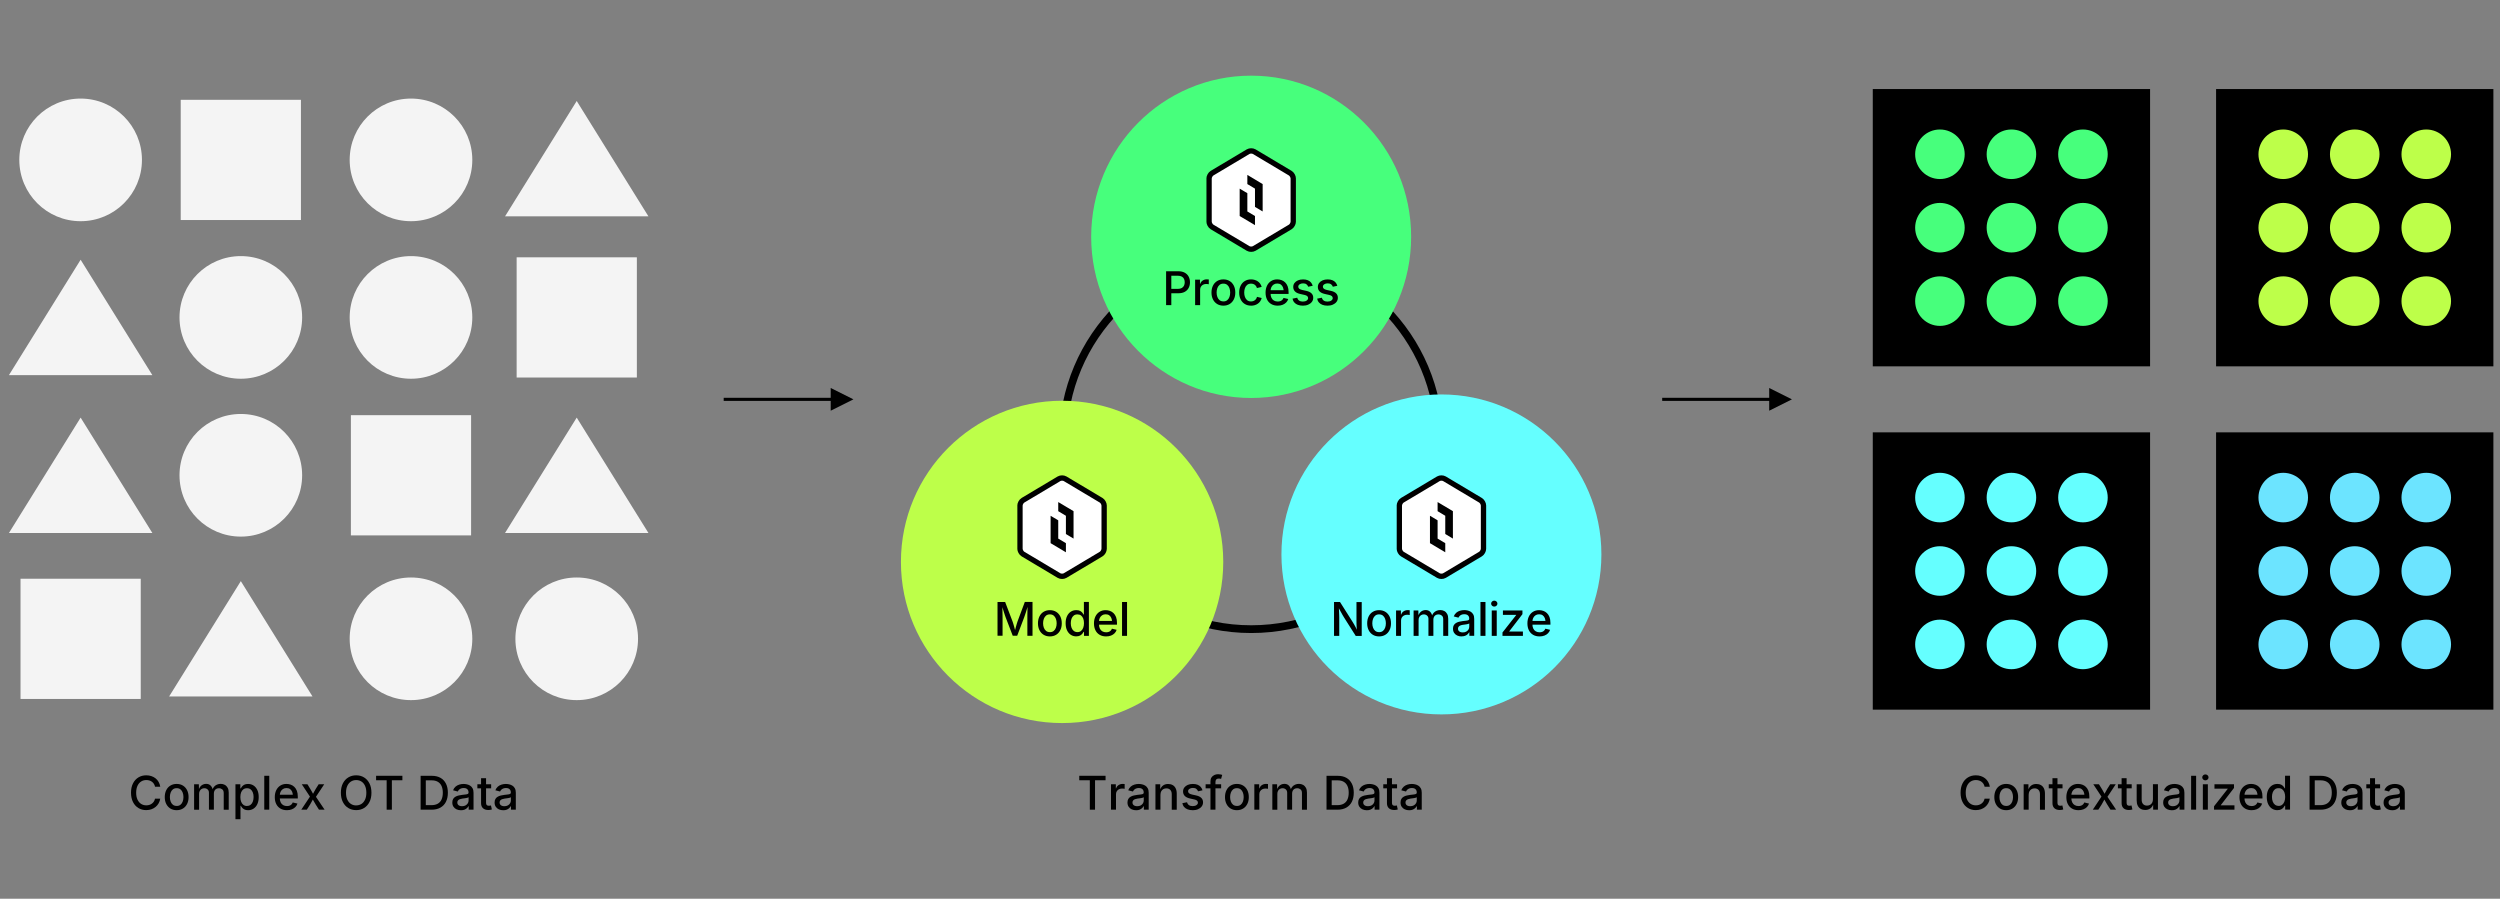 <?xml version="1.0" encoding="UTF-8"?>
<svg id="Layer_1" xmlns="http://www.w3.org/2000/svg" xmlns:xlink="http://www.w3.org/1999/xlink" version="1.1" viewBox="0 0 805.25 289.49">
  <rect x="0" y="0" width="805.25" height="289.49" fill="#808080" stroke="none"/>
  <!-- Generator: Adobe Illustrator 29.2.0, SVG Export Plug-In . SVG Version: 2.1.0 Build 108)  -->
  <defs>
    <style>
      .st0, .st1, .st2 {
        fill: none;
      }

      .st3 {
        fill: #65ffff;
      }

      .st4 {
        fill: #f4f4f4;
      }

      .st5 {
        fill: #6ce4ff;
      }

      .st6 {
        clip-path: url(#clippath-1);
      }

      .st7 {
        clip-path: url(#clippath-2);
      }

      .st1 {
        stroke-miterlimit: 8;
        stroke-width: 2.5px;
      }

      .st1, .st8, .st2 {
        stroke: #000;
      }

      .st9 {
        fill: #bdff49;
      }

      .st8 {
        fill: #fff;
        stroke-width: 1.72px;
      }

      .st8, .st2 {
        stroke-miterlimit: 10;
      }

      .st10 {
        fill: #47ff7c;
      }

      .st11 {
        clip-path: url(#clippath);
      }
    </style>
    <clipPath id="clippath">
      <rect class="st0" x="327.69" y="153.09" width="28.81" height="33.42"/>
    </clipPath>
    <clipPath id="clippath-1">
      <rect class="st0" x="449.88" y="153.09" width="28.81" height="33.42"/>
    </clipPath>
    <clipPath id="clippath-2">
      <rect class="st0" x="388.6" y="47.73" width="28.81" height="33.42"/>
    </clipPath>
  </defs>
  <g>
    <path d="M47.12,260.94c-.94,0-1.79-.22-2.53-.67-.74-.45-1.33-1.09-1.75-1.93-.42-.84-.64-1.84-.64-3s.21-2.17.64-3.01c.42-.84,1.01-1.48,1.75-1.93s1.58-.67,2.53-.67c.58,0,1.12.08,1.62.25.51.17.96.41,1.36.72.4.32.73.7.99,1.16.26.45.44.97.53,1.55h-1.68c-.07-.35-.19-.65-.36-.92-.17-.27-.38-.49-.63-.68-.25-.19-.53-.33-.84-.42-.31-.09-.63-.14-.97-.14-.62,0-1.19.16-1.68.47-.5.31-.89.78-1.17,1.38-.28.61-.43,1.35-.43,2.23s.14,1.62.43,2.23c.29.61.68,1.07,1.17,1.38.49.31,1.05.46,1.67.46.34,0,.67-.05.97-.14.3-.1.58-.23.83-.42.25-.18.46-.41.64-.68.17-.27.29-.57.36-.92h1.68c-.08.54-.25,1.03-.5,1.48-.25.45-.58.84-.97,1.17-.4.33-.85.59-1.36.77-.51.18-1.07.27-1.67.27Z"/>
    <path d="M56.9,260.96c-.77,0-1.44-.18-2.01-.53-.57-.35-1.02-.84-1.34-1.48-.32-.63-.48-1.37-.48-2.21s.16-1.59.48-2.23c.32-.64.76-1.13,1.34-1.48.57-.35,1.24-.53,2.01-.53s1.44.18,2.02.53c.57.35,1.02.85,1.34,1.48.32.64.48,1.38.48,2.23s-.16,1.58-.48,2.21-.76,1.13-1.34,1.48c-.57.35-1.25.53-2.02.53ZM56.9,259.6c.5,0,.91-.13,1.23-.39.32-.26.57-.61.72-1.04.16-.43.24-.91.24-1.42s-.08-1-.24-1.44c-.16-.44-.4-.79-.72-1.05-.33-.26-.74-.39-1.23-.39s-.9.13-1.22.39c-.32.26-.56.61-.72,1.04-.16.43-.24.92-.24,1.44s.08.99.24,1.42c.16.43.4.78.72,1.04.32.26.73.39,1.22.39Z"/>
    <path d="M62.52,260.8v-8.19h1.53l.04,1.9h-.12c.12-.46.3-.84.54-1.14s.53-.52.86-.67c.33-.15.67-.22,1.03-.22.59,0,1.08.18,1.44.55.37.37.61.88.74,1.54h-.21c.11-.45.29-.83.56-1.14s.58-.55.96-.71c.37-.16.77-.24,1.2-.24.48,0,.92.11,1.31.32.39.21.7.52.93.94s.34.93.34,1.55v5.52h-1.61v-5.36c0-.55-.15-.94-.46-1.19-.31-.24-.67-.37-1.08-.37-.34,0-.63.07-.87.21s-.43.34-.56.59c-.13.25-.2.54-.2.87v5.24h-1.59v-5.46c0-.44-.14-.79-.42-1.05-.28-.26-.64-.4-1.07-.4-.3,0-.58.07-.83.21-.26.14-.46.34-.62.62-.15.27-.23.6-.23,1v5.09h-1.61Z"/>
    <path d="M75.84,263.86v-11.25h1.57v1.33h.13c.1-.17.23-.37.41-.59.17-.22.42-.42.73-.59.31-.17.72-.25,1.23-.25.65,0,1.24.17,1.75.5.51.33.92.81,1.22,1.44.3.63.45,1.39.45,2.28s-.15,1.63-.44,2.27c-.29.63-.7,1.12-1.21,1.46-.52.34-1.11.51-1.77.51-.49,0-.9-.08-1.21-.25-.31-.17-.56-.37-.74-.59-.18-.22-.32-.42-.41-.6h-.09v4.34h-1.61ZM79.55,259.59c.47,0,.86-.13,1.18-.38s.56-.6.71-1.03c.16-.43.24-.92.24-1.46s-.08-1.02-.24-1.45c-.16-.43-.4-.77-.71-1.01-.31-.25-.71-.37-1.18-.37s-.85.12-1.17.36c-.32.24-.56.57-.72.99-.16.42-.24.92-.24,1.49s.08,1.07.25,1.5c.16.43.4.77.72,1.01s.7.37,1.16.37Z"/>
    <path d="M86.73,249.88v10.91h-1.61v-10.91h1.61Z"/>
    <path d="M92.42,260.96c-.81,0-1.5-.17-2.09-.52s-1.04-.83-1.35-1.46c-.32-.63-.47-1.37-.47-2.22s.16-1.58.46-2.22c.31-.64.75-1.14,1.31-1.5.57-.36,1.23-.54,1.99-.54.47,0,.92.08,1.36.23.43.15.83.39,1.17.72s.62.75.82,1.27c.2.52.3,1.15.3,1.89v.57h-6.53v-1.2h5.7l-.75.4c0-.5-.08-.95-.23-1.33-.16-.38-.39-.68-.69-.9-.3-.21-.69-.32-1.15-.32s-.84.11-1.16.33-.57.51-.74.87c-.17.36-.25.75-.25,1.18v.82c0,.56.1,1.04.29,1.42.19.39.46.68.81.88.35.2.75.3,1.21.3.3,0,.58-.04.82-.13.24-.08.46-.21.63-.39.18-.17.31-.39.41-.64l1.52.36c-.13.42-.35.79-.66,1.11-.31.32-.7.57-1.16.75-.46.18-.99.27-1.57.27Z"/>
    <path d="M97.04,260.8l3.21-4.83v1.25s-3.05-4.61-3.05-4.61h1.82l.92,1.49c.25.41.48.8.67,1.18.19.38.39.74.59,1.09h-.74c.21-.35.4-.72.58-1.09s.4-.77.66-1.18l.94-1.49h1.79l-3.07,4.65v-1.21l3.19,4.75h-1.81l-1.1-1.74c-.25-.41-.48-.79-.67-1.16s-.39-.72-.59-1.06h.75c-.2.34-.38.7-.56,1.06s-.39.75-.64,1.16l-1.11,1.74h-1.79Z"/>
    <path d="M114.73,260.94c-.94,0-1.79-.22-2.53-.67-.75-.45-1.33-1.09-1.76-1.93-.43-.84-.64-1.84-.64-3s.21-2.17.64-3.01c.43-.84,1.01-1.48,1.76-1.93.74-.45,1.59-.67,2.53-.67s1.78.22,2.52.67c.74.45,1.32,1.09,1.75,1.93.43.84.64,1.84.64,3.01s-.21,2.16-.64,3c-.43.84-1.01,1.48-1.75,1.93-.74.45-1.58.67-2.52.67ZM114.73,259.42c.62,0,1.18-.16,1.67-.46.49-.31.88-.77,1.17-1.38.29-.61.43-1.35.43-2.23s-.14-1.64-.43-2.25c-.29-.61-.67-1.07-1.17-1.38-.49-.31-1.05-.46-1.67-.46s-1.18.16-1.68.47c-.49.31-.88.77-1.17,1.38-.29.61-.43,1.35-.43,2.24s.14,1.62.43,2.23c.29.61.67,1.06,1.17,1.38.49.31,1.05.47,1.68.47Z"/>
    <path d="M121.14,251.32v-1.44h8.47v1.44h-3.39v9.48h-1.68v-9.48h-3.41Z"/>
    <path d="M137.15,249.88v10.91h-1.67v-10.91h1.67ZM139.02,260.8h-2.7v-1.46h2.61c.82,0,1.51-.15,2.06-.46s.96-.76,1.23-1.36c.27-.6.41-1.33.41-2.19s-.14-1.58-.41-2.17c-.27-.59-.67-1.04-1.21-1.35-.53-.31-1.2-.46-2-.46h-2.75v-1.46h2.86c1.07,0,1.99.22,2.76.65.77.43,1.35,1.06,1.76,1.87.41.81.62,1.79.62,2.92s-.21,2.11-.62,2.93c-.41.82-1.01,1.44-1.79,1.88-.78.44-1.73.66-2.84.66Z"/>
    <path d="M148.47,260.98c-.52,0-.99-.1-1.41-.29-.42-.19-.75-.47-1-.85-.25-.37-.37-.83-.37-1.36,0-.46.09-.84.27-1.14.18-.3.42-.54.73-.71.3-.18.64-.31,1.02-.4.37-.09.75-.15,1.14-.2.48-.06.88-.11,1.18-.14.3-.04.53-.1.67-.18.14-.08.22-.22.22-.41v-.04c0-.31-.06-.57-.18-.78s-.29-.37-.52-.49c-.23-.12-.52-.17-.87-.17s-.66.06-.92.17c-.26.11-.46.25-.62.42-.16.17-.28.35-.36.54l-1.52-.4c.19-.49.45-.88.8-1.18s.74-.51,1.19-.65.91-.21,1.39-.21c.33,0,.68.04,1.05.12.37.08.72.22,1.05.42s.59.49.8.86.31.85.31,1.45v5.43h-1.56v-1.12h-.08c-.11.21-.27.42-.48.62s-.47.37-.79.5c-.32.13-.7.19-1.15.19ZM148.83,259.68c.44,0,.82-.09,1.13-.26s.55-.4.72-.68.25-.58.25-.9v-1.05c-.06.06-.17.11-.33.16-.16.05-.35.09-.56.12-.21.04-.41.07-.61.09s-.36.04-.48.06c-.3.04-.58.11-.83.2-.25.09-.45.22-.6.4-.15.17-.22.4-.22.68,0,.26.07.48.2.65.13.18.32.31.55.4.23.09.5.13.8.13Z"/>
    <path d="M158.2,252.61v1.31h-4.44v-1.31h4.44ZM154.95,250.66h1.61v7.92c0,.33.07.57.21.72.14.15.37.23.69.23.08,0,.19,0,.33-.03s.25-.04.35-.06l.29,1.29c-.17.06-.35.1-.55.13-.2.03-.39.04-.58.04-.74,0-1.32-.19-1.73-.57-.41-.38-.62-.92-.62-1.62v-8.06Z"/>
    <path d="M162.09,260.98c-.52,0-.99-.1-1.41-.29-.42-.19-.75-.47-1-.85-.25-.37-.37-.83-.37-1.36,0-.46.09-.84.27-1.14.18-.3.42-.54.73-.71.3-.18.64-.31,1.02-.4.37-.09.75-.15,1.14-.2.48-.06.88-.11,1.18-.14.3-.04.53-.1.67-.18.14-.08.22-.22.22-.41v-.04c0-.31-.06-.57-.18-.78s-.29-.37-.52-.49c-.23-.12-.52-.17-.87-.17s-.66.06-.92.17c-.26.11-.46.25-.62.42-.16.17-.28.35-.36.54l-1.52-.4c.19-.49.45-.88.8-1.18s.74-.51,1.19-.65.91-.21,1.39-.21c.33,0,.68.04,1.05.12.37.08.72.22,1.05.42s.59.49.8.86.31.85.31,1.45v5.43h-1.56v-1.12h-.08c-.11.21-.27.42-.48.62s-.47.37-.79.5c-.32.13-.7.19-1.15.19ZM162.45,259.68c.44,0,.82-.09,1.13-.26s.55-.4.72-.68.25-.58.25-.9v-1.05c-.06.06-.17.11-.33.16-.16.05-.35.09-.56.12-.21.04-.41.07-.61.09s-.36.04-.48.06c-.3.04-.58.11-.83.2-.25.09-.45.22-.6.4-.15.17-.22.4-.22.68,0,.26.07.48.2.65.13.18.32.31.55.4.23.09.5.13.8.13Z"/>
  </g>
  <g>
    <path d="M347.63,251.32v-1.44h8.47v1.44h-3.39v9.48h-1.68v-9.48h-3.41Z"/>
    <path d="M357.85,260.8v-8.19h1.56v1.32h.09c.15-.45.41-.8.79-1.05.38-.25.8-.38,1.28-.38.1,0,.22,0,.35.01.13,0,.24.02.33.03v1.54c-.06-.02-.17-.04-.34-.06s-.33-.03-.5-.03c-.37,0-.71.08-1,.23-.3.16-.53.37-.7.65-.17.28-.25.59-.25.96v4.97h-1.61Z"/>
    <path d="M365.94,260.98c-.52,0-.99-.1-1.41-.29-.42-.19-.75-.47-1-.85-.25-.37-.37-.83-.37-1.36,0-.46.09-.84.27-1.14.18-.3.42-.54.73-.71.3-.18.64-.31,1.02-.4.37-.09.75-.15,1.14-.2.48-.06.88-.11,1.18-.14.3-.04.53-.1.67-.18.14-.08.22-.22.22-.41v-.04c0-.31-.06-.57-.18-.78s-.29-.37-.52-.49c-.23-.12-.52-.17-.87-.17s-.66.06-.92.17c-.26.11-.46.25-.62.42-.16.17-.28.35-.36.54l-1.52-.4c.19-.49.45-.88.8-1.18s.74-.51,1.19-.65.91-.21,1.39-.21c.33,0,.68.04,1.05.12.37.08.72.22,1.05.42s.59.49.8.86.31.85.31,1.45v5.43h-1.56v-1.12h-.08c-.11.21-.27.42-.48.62s-.47.37-.79.5c-.32.13-.7.19-1.15.19ZM366.3,259.68c.44,0,.82-.09,1.13-.26s.55-.4.72-.68.25-.58.25-.9v-1.05c-.06.06-.17.11-.33.16-.16.05-.35.09-.56.12-.21.04-.41.07-.61.09s-.36.04-.48.06c-.3.04-.58.11-.83.2-.25.09-.45.22-.6.4-.15.17-.22.4-.22.68,0,.26.07.48.2.65.13.18.32.31.55.4.23.09.5.13.8.13Z"/>
    <path d="M373.78,255.95v4.85h-1.61v-8.19h1.54v2.01s-.15,0-.15,0c.24-.73.59-1.27,1.04-1.6.46-.34,1-.5,1.65-.5.56,0,1.04.12,1.46.35s.74.58.97,1.04c.23.46.35,1.02.35,1.7v5.2h-1.61v-5c0-.59-.15-1.05-.46-1.38-.31-.33-.73-.5-1.27-.5-.36,0-.69.08-.97.24-.29.16-.51.39-.68.69s-.25.67-.25,1.11Z"/>
    <path d="M384.13,260.96c-.59,0-1.12-.08-1.58-.26-.46-.17-.84-.42-1.13-.76-.3-.33-.49-.74-.59-1.23l1.52-.31c.11.42.32.74.63.94.31.21.7.31,1.17.31.52,0,.93-.11,1.24-.33.31-.22.46-.48.46-.78,0-.26-.09-.48-.28-.65-.19-.17-.48-.3-.87-.38l-1.38-.31c-.76-.17-1.33-.44-1.7-.82s-.56-.86-.56-1.44c0-.49.14-.92.41-1.28s.65-.65,1.12-.85c.47-.2,1.02-.3,1.64-.3s1.1.08,1.52.26.76.41,1.02.72c.26.31.45.66.56,1.07l-1.44.32c-.1-.29-.28-.54-.54-.76-.25-.22-.62-.33-1.11-.33-.45,0-.82.1-1.11.3-.3.2-.45.45-.45.76,0,.27.1.5.3.66.2.17.52.3.97.41l1.32.29c.76.17,1.32.44,1.68.81.37.37.55.83.55,1.41,0,.5-.14.94-.43,1.32-.29.38-.68.68-1.19.9-.5.22-1.09.33-1.76.33Z"/>
    <path d="M393.33,252.61v1.31h-5v-1.31h5ZM389.89,260.8v-9.13c0-.51.11-.93.34-1.27.23-.34.53-.6.9-.77.37-.17.77-.26,1.2-.26.33,0,.61.03.84.08.23.05.4.1.51.14l-.37,1.3c-.08-.02-.17-.05-.29-.08-.12-.03-.26-.04-.43-.04-.38,0-.66.09-.83.29s-.26.47-.26.83v8.91h-1.61Z"/>
    <path d="M398.4,260.96c-.77,0-1.44-.18-2.01-.53-.57-.35-1.02-.84-1.34-1.48-.32-.63-.48-1.37-.48-2.21s.16-1.59.48-2.23c.32-.64.76-1.13,1.34-1.48.57-.35,1.24-.53,2.01-.53s1.44.18,2.02.53c.57.35,1.02.85,1.34,1.48.32.64.48,1.38.48,2.23s-.16,1.58-.48,2.21-.76,1.13-1.34,1.48c-.57.35-1.25.53-2.02.53ZM398.4,259.6c.5,0,.91-.13,1.23-.39.32-.26.57-.61.72-1.04.16-.43.24-.91.24-1.42s-.08-1-.24-1.44c-.16-.44-.4-.79-.72-1.05-.33-.26-.74-.39-1.23-.39s-.9.13-1.22.39c-.32.26-.56.61-.72,1.04-.16.43-.24.92-.24,1.44s.08.99.24,1.42c.16.43.4.78.72,1.04.32.26.73.39,1.22.39Z"/>
    <path d="M404.02,260.8v-8.19h1.56v1.32h.09c.15-.45.41-.8.79-1.05.38-.25.8-.38,1.28-.38.1,0,.22,0,.35.01.13,0,.24.02.33.03v1.54c-.06-.02-.17-.04-.34-.06s-.33-.03-.5-.03c-.37,0-.71.08-1,.23-.3.16-.53.37-.7.65-.17.28-.25.59-.25.96v4.97h-1.61Z"/>
    <path d="M409.82,260.8v-8.19h1.53l.04,1.9h-.12c.12-.46.3-.84.54-1.14s.53-.52.86-.67c.33-.15.67-.22,1.03-.22.59,0,1.08.18,1.44.55.37.37.61.88.74,1.54h-.21c.11-.45.29-.83.56-1.14s.58-.55.96-.71c.37-.16.77-.24,1.2-.24.48,0,.92.11,1.31.32.39.21.7.52.93.94s.34.93.34,1.55v5.52h-1.61v-5.36c0-.55-.15-.94-.46-1.19-.31-.24-.67-.37-1.08-.37-.34,0-.63.07-.87.21s-.43.34-.56.59c-.13.25-.2.54-.2.87v5.24h-1.59v-5.46c0-.44-.14-.79-.42-1.05-.28-.26-.64-.4-1.07-.4-.3,0-.58.07-.83.21-.26.14-.46.34-.62.62-.15.27-.23.6-.23,1v5.09h-1.61Z"/>
    <path d="M428.94,249.88v10.91h-1.67v-10.91h1.67ZM430.81,260.8h-2.7v-1.46h2.61c.82,0,1.51-.15,2.06-.46s.96-.76,1.23-1.36c.27-.6.41-1.33.41-2.19s-.14-1.58-.41-2.17c-.27-.59-.67-1.04-1.21-1.35-.53-.31-1.2-.46-2-.46h-2.75v-1.46h2.86c1.07,0,1.99.22,2.76.65.77.43,1.35,1.06,1.76,1.87.41.81.62,1.79.62,2.92s-.21,2.11-.62,2.93c-.41.82-1.01,1.44-1.79,1.88-.78.44-1.73.66-2.84.66Z"/>
    <path d="M440.26,260.98c-.52,0-.99-.1-1.41-.29-.42-.19-.75-.47-1-.85-.25-.37-.37-.83-.37-1.36,0-.46.09-.84.27-1.14.18-.3.42-.54.73-.71.3-.18.64-.31,1.02-.4.37-.09.75-.15,1.14-.2.48-.06.88-.11,1.18-.14.3-.04.53-.1.67-.18.14-.08.22-.22.22-.41v-.04c0-.31-.06-.57-.18-.78s-.29-.37-.52-.49c-.23-.12-.52-.17-.87-.17s-.66.06-.92.17c-.26.11-.46.25-.62.42-.16.17-.28.35-.36.54l-1.52-.4c.19-.49.45-.88.8-1.18s.74-.51,1.19-.65.91-.21,1.39-.21c.33,0,.68.04,1.05.12.37.08.72.22,1.05.42s.59.49.8.86.31.85.31,1.45v5.43h-1.56v-1.12h-.08c-.11.21-.27.42-.48.62s-.47.37-.79.5c-.32.13-.7.19-1.15.19ZM440.62,259.68c.44,0,.82-.09,1.13-.26s.55-.4.72-.68.25-.58.25-.9v-1.05c-.06.06-.17.11-.33.16-.16.05-.35.09-.56.12-.21.04-.41.07-.61.09s-.36.04-.48.06c-.3.04-.58.11-.83.2-.25.09-.45.22-.6.4-.15.17-.22.4-.22.68,0,.26.07.48.2.65.13.18.32.31.55.4.23.09.5.13.8.13Z"/>
    <path d="M449.99,252.61v1.31h-4.44v-1.31h4.44ZM446.74,250.66h1.61v7.92c0,.33.07.57.21.72.14.15.37.23.69.23.08,0,.19,0,.33-.03s.25-.04.35-.06l.29,1.29c-.17.06-.35.1-.55.13-.2.03-.39.04-.58.04-.74,0-1.32-.19-1.73-.57-.41-.38-.62-.92-.62-1.62v-8.06Z"/>
    <path d="M453.89,260.98c-.52,0-.99-.1-1.41-.29-.42-.19-.75-.47-1-.85-.25-.37-.37-.83-.37-1.36,0-.46.09-.84.27-1.14.18-.3.42-.54.73-.71.3-.18.64-.31,1.02-.4.37-.09.75-.15,1.14-.2.48-.06.88-.11,1.18-.14.3-.04.53-.1.67-.18.14-.08.22-.22.22-.41v-.04c0-.31-.06-.57-.18-.78s-.29-.37-.52-.49c-.23-.12-.52-.17-.87-.17s-.66.06-.92.17c-.26.11-.46.25-.62.42-.16.17-.28.35-.36.54l-1.52-.4c.19-.49.45-.88.8-1.18s.74-.51,1.19-.65.91-.21,1.39-.21c.33,0,.68.04,1.05.12.37.08.72.22,1.05.42s.59.49.8.86.31.85.31,1.45v5.43h-1.56v-1.12h-.08c-.11.21-.27.42-.48.62s-.47.37-.79.5c-.32.13-.7.19-1.15.19ZM454.24,259.68c.44,0,.82-.09,1.13-.26s.55-.4.72-.68.25-.58.25-.9v-1.05c-.06.06-.17.11-.33.16-.16.05-.35.09-.56.12-.21.04-.41.07-.61.09s-.36.04-.48.06c-.3.04-.58.11-.83.2-.25.09-.45.22-.6.4-.15.17-.22.4-.22.68,0,.26.07.48.2.65.13.18.32.31.55.4.23.09.5.13.8.13Z"/>
  </g>
  <g>
    <path d="M636.42,260.94c-.94,0-1.79-.22-2.53-.67-.74-.45-1.33-1.09-1.75-1.93-.42-.84-.64-1.84-.64-3s.21-2.17.64-3.01c.42-.84,1.01-1.48,1.75-1.93s1.58-.67,2.53-.67c.58,0,1.12.08,1.62.25.51.17.96.41,1.36.72.4.32.73.7.99,1.16.26.45.44.97.53,1.55h-1.68c-.07-.35-.19-.65-.36-.92-.17-.27-.38-.49-.63-.68-.25-.19-.53-.33-.84-.42-.31-.09-.63-.14-.97-.14-.62,0-1.19.16-1.68.47-.5.31-.89.78-1.17,1.38-.28.61-.43,1.35-.43,2.23s.14,1.62.43,2.23c.29.61.68,1.07,1.17,1.38.49.31,1.05.46,1.67.46.34,0,.67-.05.97-.14.3-.1.58-.23.83-.42.25-.18.46-.41.64-.68.17-.27.29-.57.36-.92h1.68c-.08.54-.25,1.03-.5,1.48-.25.45-.58.84-.97,1.17-.4.33-.85.59-1.36.77-.51.18-1.07.27-1.67.27Z"/>
    <path d="M646.2,260.96c-.77,0-1.44-.18-2.01-.53-.57-.35-1.02-.84-1.34-1.48-.32-.63-.48-1.37-.48-2.21s.16-1.59.48-2.23c.32-.64.76-1.13,1.34-1.48.57-.35,1.24-.53,2.01-.53s1.44.18,2.02.53c.57.35,1.02.85,1.34,1.48.32.64.48,1.38.48,2.23s-.16,1.58-.48,2.21-.76,1.13-1.34,1.48c-.57.35-1.25.53-2.02.53ZM646.2,259.6c.5,0,.91-.13,1.23-.39.32-.26.57-.61.72-1.04.16-.43.24-.91.24-1.42s-.08-1-.24-1.44c-.16-.44-.4-.79-.72-1.05-.33-.26-.74-.39-1.23-.39s-.9.13-1.22.39c-.32.26-.56.61-.72,1.04-.16.43-.24.92-.24,1.44s.08.99.24,1.42c.16.43.4.78.72,1.04.32.26.73.39,1.22.39Z"/>
    <path d="M653.43,255.95v4.85h-1.61v-8.19h1.54v2.01s-.15,0-.15,0c.24-.73.59-1.27,1.04-1.6.46-.34,1-.5,1.65-.5.56,0,1.04.12,1.46.35s.74.58.97,1.04c.23.46.35,1.02.35,1.7v5.2h-1.61v-5c0-.59-.15-1.05-.46-1.38-.31-.33-.73-.5-1.27-.5-.36,0-.69.08-.97.24-.29.16-.51.39-.68.69s-.25.67-.25,1.11Z"/>
    <path d="M664.34,252.61v1.31h-4.44v-1.31h4.44ZM661.1,250.66h1.61v7.92c0,.33.07.57.21.72.14.15.37.23.69.23.08,0,.19,0,.33-.03s.25-.04.35-.06l.29,1.29c-.17.06-.35.1-.55.13-.2.03-.39.04-.58.04-.74,0-1.32-.19-1.73-.57-.41-.38-.62-.92-.62-1.62v-8.06Z"/>
    <path d="M669.48,260.96c-.81,0-1.5-.17-2.09-.52s-1.04-.83-1.35-1.46c-.32-.63-.47-1.37-.47-2.22s.16-1.58.46-2.22c.31-.64.75-1.14,1.31-1.5.57-.36,1.23-.54,1.99-.54.47,0,.92.08,1.36.23.43.15.83.39,1.17.72s.62.75.82,1.27c.2.52.3,1.15.3,1.89v.57h-6.53v-1.2h5.7l-.75.4c0-.5-.08-.95-.23-1.33-.16-.38-.39-.68-.69-.9-.3-.21-.69-.32-1.15-.32s-.84.11-1.16.33-.57.51-.74.87c-.17.36-.25.75-.25,1.18v.82c0,.56.1,1.04.29,1.42.19.39.46.68.81.88.35.2.75.3,1.21.3.3,0,.58-.04.82-.13.24-.08.46-.21.63-.39.18-.17.31-.39.41-.64l1.52.36c-.13.42-.35.79-.66,1.11-.31.32-.7.57-1.16.75-.46.18-.99.27-1.57.27Z"/>
    <path d="M674.09,260.8l3.21-4.83v1.25s-3.05-4.61-3.05-4.61h1.82l.92,1.49c.25.41.48.8.67,1.18.19.38.39.74.59,1.09h-.74c.21-.35.4-.72.58-1.09s.4-.77.66-1.18l.94-1.49h1.79l-3.07,4.65v-1.21l3.19,4.75h-1.81l-1.1-1.74c-.25-.41-.48-.79-.67-1.16s-.39-.72-.59-1.06h.75c-.2.34-.38.7-.56,1.06s-.39.75-.64,1.16l-1.11,1.74h-1.79Z"/>
    <path d="M686.62,252.61v1.31h-4.44v-1.31h4.44ZM683.37,250.66h1.61v7.92c0,.33.07.57.21.72.14.15.37.23.69.23.08,0,.19,0,.33-.03s.25-.04.35-.06l.29,1.29c-.17.06-.35.1-.55.13-.2.03-.39.04-.58.04-.74,0-1.32-.19-1.73-.57-.41-.38-.62-.92-.62-1.62v-8.06Z"/>
    <path d="M691.01,260.9c-.56,0-1.05-.12-1.46-.35-.42-.23-.75-.58-.98-1.04-.23-.46-.35-1.03-.35-1.7v-5.2h1.61v5c0,.59.16,1.05.46,1.38.31.33.73.5,1.26.5.37,0,.69-.08.98-.24.29-.16.51-.39.68-.7.17-.31.25-.67.25-1.1v-4.85h1.61v8.19h-1.54v-2.01s.15,0,.15,0c-.24.74-.59,1.28-1.05,1.61s-1,.5-1.62.5Z"/>
    <path d="M699.54,260.98c-.52,0-.99-.1-1.41-.29-.42-.19-.75-.47-1-.85-.25-.37-.37-.83-.37-1.36,0-.46.09-.84.27-1.14.18-.3.42-.54.73-.71.3-.18.64-.31,1.02-.4.37-.09.75-.15,1.14-.2.48-.06.88-.11,1.18-.14.3-.04.53-.1.67-.18.14-.08.22-.22.22-.41v-.04c0-.31-.06-.57-.18-.78s-.29-.37-.52-.49c-.23-.12-.52-.17-.87-.17s-.66.06-.92.17c-.26.11-.46.25-.62.42-.16.17-.28.35-.36.54l-1.52-.4c.19-.49.45-.88.8-1.18s.74-.51,1.19-.65.91-.21,1.39-.21c.33,0,.68.04,1.05.12.37.08.72.22,1.05.42s.59.49.8.86.31.85.31,1.45v5.43h-1.56v-1.12h-.08c-.11.21-.27.42-.48.62s-.47.37-.79.5c-.32.13-.7.19-1.15.19ZM699.89,259.68c.44,0,.82-.09,1.13-.26s.55-.4.72-.68.25-.58.25-.9v-1.05c-.06.06-.17.11-.33.16-.16.05-.35.09-.56.12-.21.04-.41.07-.61.09s-.36.04-.48.06c-.3.04-.58.11-.83.2-.25.09-.45.22-.6.4-.15.17-.22.4-.22.68,0,.26.07.48.2.65.13.18.32.31.55.4.23.09.5.13.8.13Z"/>
    <path d="M707.37,249.88v10.91h-1.61v-10.91h1.61Z"/>
    <path d="M710.35,251.35c-.28,0-.52-.09-.71-.28-.2-.19-.3-.41-.3-.67s.1-.5.3-.68c.2-.19.44-.28.71-.28s.52.09.72.28c.2.19.3.41.3.68s-.1.49-.3.67c-.2.19-.44.28-.72.28ZM709.54,260.8v-8.19h1.61v8.19h-1.61Z"/>
    <path d="M713.14,260.8v-1.1l4.41-5.61v-.07h-4.27v-1.41h6.29v1.19l-4.24,5.52v.07h4.39v1.41h-6.57Z"/>
    <path d="M725.24,260.96c-.81,0-1.5-.17-2.09-.52s-1.04-.83-1.35-1.46c-.32-.63-.47-1.37-.47-2.22s.16-1.58.46-2.22c.31-.64.75-1.14,1.31-1.5.57-.36,1.23-.54,1.99-.54.47,0,.92.08,1.36.23.43.15.83.39,1.17.72s.62.75.82,1.27c.2.52.3,1.15.3,1.89v.57h-6.53v-1.2h5.7l-.75.4c0-.5-.08-.95-.23-1.33-.16-.38-.39-.68-.69-.9-.3-.21-.69-.32-1.15-.32s-.84.11-1.16.33-.57.51-.74.87c-.17.36-.25.75-.25,1.18v.82c0,.56.1,1.04.29,1.42.19.39.46.68.81.88.35.2.75.3,1.21.3.3,0,.58-.04.82-.13.24-.08.46-.21.63-.39.18-.17.31-.39.41-.64l1.52.36c-.13.42-.35.79-.66,1.11-.31.32-.7.57-1.16.75-.46.18-.99.27-1.57.27Z"/>
    <path d="M733.56,260.96c-.66,0-1.25-.17-1.77-.51-.52-.34-.92-.83-1.22-1.46-.29-.63-.44-1.39-.44-2.27s.15-1.65.45-2.28c.3-.63.71-1.11,1.22-1.44s1.1-.5,1.76-.5c.51,0,.92.08,1.23.25.31.17.55.36.73.59s.31.42.4.59h.09v-4.06h1.61v10.91h-1.57v-1.28h-.13c-.09.18-.23.38-.41.6s-.43.42-.74.59c-.31.17-.72.25-1.21.25ZM733.92,259.59c.46,0,.85-.12,1.16-.37.31-.24.55-.58.72-1.01.16-.43.25-.93.25-1.5s-.08-1.07-.24-1.49c-.16-.42-.4-.75-.71-.99-.31-.24-.7-.36-1.17-.36s-.87.12-1.18.37c-.32.25-.55.59-.71,1.01-.16.43-.24.91-.24,1.45s.08,1.03.24,1.46.4.78.72,1.03.71.38,1.17.38Z"/>
    <path d="M745.58,249.88v10.91h-1.67v-10.91h1.67ZM747.46,260.8h-2.7v-1.46h2.61c.82,0,1.51-.15,2.06-.46s.96-.76,1.23-1.36c.27-.6.41-1.33.41-2.19s-.14-1.58-.41-2.17c-.27-.59-.67-1.04-1.21-1.35-.53-.31-1.2-.46-2-.46h-2.75v-1.46h2.86c1.07,0,1.99.22,2.76.65.77.43,1.35,1.06,1.76,1.87.41.81.62,1.79.62,2.92s-.21,2.11-.62,2.93c-.41.82-1.01,1.44-1.79,1.88-.78.44-1.73.66-2.84.66Z"/>
    <path d="M756.91,260.98c-.52,0-.99-.1-1.41-.29-.42-.19-.75-.47-1-.85-.25-.37-.37-.83-.37-1.36,0-.46.09-.84.27-1.14.18-.3.42-.54.73-.71.3-.18.64-.31,1.02-.4.37-.09.75-.15,1.14-.2.48-.06.88-.11,1.18-.14.3-.04.53-.1.67-.18.14-.08.22-.22.22-.41v-.04c0-.31-.06-.57-.18-.78s-.29-.37-.52-.49c-.23-.12-.52-.17-.87-.17s-.66.06-.92.17c-.26.11-.46.25-.62.42-.16.17-.28.35-.36.54l-1.52-.4c.19-.49.45-.88.8-1.18s.74-.51,1.19-.65.91-.21,1.39-.21c.33,0,.68.04,1.05.12.37.08.72.22,1.05.42s.59.49.8.86.31.85.31,1.45v5.43h-1.56v-1.12h-.08c-.11.21-.27.42-.48.62s-.47.37-.79.5c-.32.13-.7.19-1.15.19ZM757.26,259.68c.44,0,.82-.09,1.13-.26s.55-.4.72-.68.25-.58.25-.9v-1.05c-.06.06-.17.11-.33.16-.16.05-.35.09-.56.12-.21.04-.41.07-.61.09s-.36.04-.48.06c-.3.04-.58.11-.83.2-.25.09-.45.22-.6.4-.15.17-.22.4-.22.68,0,.26.07.48.2.65.13.18.32.31.55.4.23.09.5.13.8.13Z"/>
    <path d="M766.63,252.61v1.31h-4.44v-1.31h4.44ZM763.39,250.66h1.61v7.92c0,.33.07.57.21.72.14.15.37.23.69.23.08,0,.19,0,.33-.03s.25-.04.35-.06l.29,1.29c-.17.06-.35.1-.55.13-.2.03-.39.04-.58.04-.74,0-1.32-.19-1.73-.57-.41-.38-.62-.92-.62-1.62v-8.06Z"/>
    <path d="M770.53,260.98c-.52,0-.99-.1-1.41-.29-.42-.19-.75-.47-1-.85-.25-.37-.37-.83-.37-1.36,0-.46.09-.84.27-1.14.18-.3.42-.54.73-.71.3-.18.64-.31,1.02-.4.37-.09.75-.15,1.14-.2.48-.06.88-.11,1.18-.14.3-.04.53-.1.67-.18.14-.08.22-.22.22-.41v-.04c0-.31-.06-.57-.18-.78s-.29-.37-.52-.49c-.23-.12-.52-.17-.87-.17s-.66.06-.92.17c-.26.11-.46.25-.62.42-.16.17-.28.35-.36.54l-1.52-.4c.19-.49.45-.88.8-1.18s.74-.51,1.19-.65.91-.21,1.39-.21c.33,0,.68.04,1.05.12.37.08.72.22,1.05.42s.59.49.8.86.31.85.31,1.45v5.43h-1.56v-1.12h-.08c-.11.21-.27.42-.48.62s-.47.37-.79.5c-.32.13-.7.19-1.15.19ZM770.89,259.68c.44,0,.82-.09,1.13-.26s.55-.4.72-.68.25-.58.25-.9v-1.05c-.06.06-.17.11-.33.16-.16.05-.35.09-.56.12-.21.04-.41.07-.61.09s-.36.04-.48.06c-.3.04-.58.11-.83.2-.25.09-.45.22-.6.4-.15.17-.22.4-.22.68,0,.26.07.48.2.65.13.18.32.31.55.4.23.09.5.13.8.13Z"/>
  </g>
  <g>
    <rect x="603.22" y="28.68" width="89.32" height="89.32"/>
    <rect x="713.8" y="28.68" width="89.32" height="89.32"/>
    <rect x="603.22" y="139.26" width="89.32" height="89.32"/>
    <rect x="713.8" y="139.26" width="89.32" height="89.32"/>
    <g>
      <g>
        <circle class="st10" cx="624.85" cy="49.69" r="7.98"/>
        <circle class="st10" cx="647.88" cy="49.69" r="7.98"/>
        <circle class="st10" cx="670.92" cy="49.69" r="7.98"/>
      </g>
      <g>
        <circle class="st10" cx="624.85" cy="73.34" r="7.98"/>
        <circle class="st10" cx="647.88" cy="73.34" r="7.98"/>
        <circle class="st10" cx="670.92" cy="73.34" r="7.98"/>
      </g>
      <g>
        <circle class="st10" cx="624.85" cy="96.99" r="7.98"/>
        <circle class="st10" cx="647.88" cy="96.99" r="7.98"/>
        <circle class="st10" cx="670.92" cy="96.99" r="7.98"/>
      </g>
    </g>
    <g>
      <g>
        <circle class="st9" cx="735.43" cy="49.69" r="7.98"/>
        <circle class="st9" cx="758.46" cy="49.69" r="7.98"/>
        <circle class="st9" cx="781.5" cy="49.69" r="7.98"/>
      </g>
      <g>
        <circle class="st9" cx="735.43" cy="73.34" r="7.98"/>
        <circle class="st9" cx="758.46" cy="73.34" r="7.98"/>
        <circle class="st9" cx="781.5" cy="73.34" r="7.98"/>
      </g>
      <g>
        <circle class="st9" cx="735.43" cy="96.99" r="7.98"/>
        <circle class="st9" cx="758.46" cy="96.99" r="7.98"/>
        <circle class="st9" cx="781.5" cy="96.99" r="7.98"/>
      </g>
    </g>
    <g>
      <g>
        <circle class="st3" cx="624.85" cy="160.27" r="7.98"/>
        <circle class="st3" cx="647.88" cy="160.27" r="7.98"/>
        <circle class="st3" cx="670.92" cy="160.27" r="7.98"/>
      </g>
      <g>
        <circle class="st3" cx="624.85" cy="183.92" r="7.98"/>
        <circle class="st3" cx="647.88" cy="183.92" r="7.98"/>
        <circle class="st3" cx="670.92" cy="183.92" r="7.98"/>
      </g>
      <g>
        <circle class="st3" cx="624.85" cy="207.57" r="7.98"/>
        <circle class="st3" cx="647.88" cy="207.57" r="7.98"/>
        <circle class="st3" cx="670.92" cy="207.57" r="7.98"/>
      </g>
    </g>
    <g>
      <g>
        <circle class="st5" cx="735.43" cy="160.27" r="7.98"/>
        <circle class="st5" cx="758.46" cy="160.27" r="7.98"/>
        <circle class="st5" cx="781.5" cy="160.27" r="7.98"/>
      </g>
      <g>
        <circle class="st5" cx="735.43" cy="183.92" r="7.98"/>
        <circle class="st5" cx="758.46" cy="183.92" r="7.98"/>
        <circle class="st5" cx="781.5" cy="183.92" r="7.98"/>
      </g>
      <g>
        <circle class="st5" cx="735.43" cy="207.57" r="7.98"/>
        <circle class="st5" cx="758.46" cy="207.57" r="7.98"/>
        <circle class="st5" cx="781.5" cy="207.57" r="7.98"/>
      </g>
    </g>
  </g>
  <g>
    <rect class="st4" x="58.21" y="32.15" width="38.72" height="38.72"/>
    <polygon class="st4" points="49.07 120.82 2.88 120.82 25.97 83.66 25.97 83.66 49.07 120.82"/>
    <circle class="st4" cx="25.97" cy="51.5" r="19.75"/>
    <circle class="st4" cx="132.38" cy="51.5" r="19.75"/>
    <circle class="st4" cx="77.57" cy="102.24" r="19.75"/>
    <rect class="st4" x="113.02" y="133.73" width="38.72" height="38.72"/>
    <rect class="st4" x="166.41" y="82.88" width="38.72" height="38.72"/>
    <polygon class="st4" points="208.86 69.69 162.67 69.69 185.76 32.53 185.76 32.53 208.86 69.69"/>
    <circle class="st4" cx="132.38" cy="102.24" r="19.75"/>
    <polygon class="st4" points="208.86 171.67 162.67 171.67 185.76 134.51 185.76 134.51 208.86 171.67"/>
    <circle class="st4" cx="132.38" cy="205.76" r="19.75"/>
    <circle class="st4" cx="185.76" cy="205.76" r="19.75"/>
    <rect class="st4" x="6.61" y="186.41" width="38.72" height="38.72"/>
    <polygon class="st4" points="49.07 171.67 2.88 171.67 25.97 134.51 25.97 134.51 49.07 171.67"/>
    <polygon class="st4" points="100.66 224.34 54.47 224.34 77.57 187.18 77.57 187.18 100.66 224.34"/>
    <circle class="st4" cx="77.57" cy="153.09" r="19.75"/>
  </g>
  <g>
    <path d="M267.57,132.29l7.32-3.66-7.32-3.66v7.32Z"/>
    <line class="st2" x1="269.22" y1="128.63" x2="233.1" y2="128.63"/>
  </g>
  <g>
    <path d="M569.86,132.29l7.32-3.66-7.32-3.66v7.32Z"/>
    <line class="st2" x1="571.51" y1="128.63" x2="535.39" y2="128.63"/>
  </g>
  <circle class="st1" cx="403" cy="142.03" r="60.62"/>
  <circle class="st9" cx="342.1" cy="180.99" r="51.91"/>
  <g>
    <path d="M321.3,204.82v-10.91h2.46l2.38,6.26c.07.19.15.42.23.7.09.28.17.59.27.92s.18.66.26.98.16.61.22.87h-.35c.06-.24.14-.53.22-.85.08-.32.17-.65.26-.98s.18-.64.27-.94.17-.53.23-.72l2.34-6.26h2.48v10.91h-1.66v-5.87c0-.22,0-.49,0-.81s.01-.64.02-.99c0-.35.01-.7.02-1.06,0-.36.01-.7.02-1.03h.12c-.1.36-.2.72-.32,1.1-.12.38-.23.74-.34,1.09-.11.35-.21.67-.32.96-.1.29-.18.53-.25.72l-2.23,5.87h-1.43l-2.26-5.87c-.07-.19-.16-.42-.25-.71-.09-.29-.2-.6-.31-.95-.11-.35-.23-.71-.34-1.09-.12-.38-.23-.76-.35-1.13h.15c0,.3.02.62.03.97,0,.35.01.7.02,1.06,0,.36.01.69.02,1.01,0,.32.01.6.01.84v5.87h-1.62Z"/>
    <path d="M338.16,204.99c-.77,0-1.44-.18-2.01-.53-.57-.35-1.02-.84-1.34-1.48-.32-.63-.48-1.37-.48-2.21s.16-1.59.48-2.23c.32-.64.76-1.13,1.34-1.48.57-.35,1.24-.53,2.01-.53s1.44.18,2.02.53c.57.35,1.02.85,1.34,1.48.32.64.48,1.38.48,2.23s-.16,1.58-.48,2.21-.76,1.13-1.34,1.48c-.57.35-1.25.53-2.02.53ZM338.16,203.62c.5,0,.91-.13,1.23-.39.32-.26.57-.61.72-1.04.16-.43.24-.91.24-1.42s-.08-1-.24-1.44c-.16-.44-.4-.79-.72-1.05-.33-.26-.74-.39-1.23-.39s-.9.13-1.22.39c-.32.26-.56.61-.72,1.04-.16.43-.24.92-.24,1.44s.08.99.24,1.42c.16.43.4.78.72,1.04.32.26.73.39,1.22.39Z"/>
    <path d="M346.67,204.98c-.66,0-1.25-.17-1.77-.51-.52-.34-.92-.83-1.22-1.46-.29-.63-.44-1.39-.44-2.27s.15-1.65.45-2.28c.3-.63.71-1.11,1.22-1.44s1.1-.5,1.76-.5c.51,0,.92.08,1.23.25.31.17.55.37.73.59s.31.42.4.59h.09v-4.06h1.61v10.91h-1.57v-1.28h-.13c-.09.18-.23.38-.41.6s-.43.42-.74.59c-.31.17-.72.25-1.21.25ZM347.02,203.61c.46,0,.85-.12,1.16-.37.31-.24.55-.58.72-1.01.16-.43.25-.93.25-1.5s-.08-1.07-.24-1.49c-.16-.42-.4-.75-.71-.99-.31-.24-.7-.35-1.17-.35s-.87.12-1.18.37c-.32.25-.55.59-.71,1.01-.16.43-.24.91-.24,1.45s.08,1.03.24,1.46.4.78.72,1.03.71.38,1.17.38Z"/>
    <path d="M356.28,204.99c-.81,0-1.5-.17-2.09-.52s-1.04-.83-1.35-1.46c-.32-.63-.47-1.37-.47-2.22s.16-1.58.46-2.22c.31-.64.75-1.14,1.31-1.5.57-.36,1.23-.54,1.99-.54.47,0,.92.08,1.36.23.43.15.83.39,1.17.72s.62.75.82,1.27c.2.52.3,1.15.3,1.89v.57h-6.53v-1.2h5.7l-.75.4c0-.5-.08-.95-.23-1.33-.16-.38-.39-.68-.69-.9-.3-.21-.69-.32-1.15-.32s-.84.11-1.16.33-.57.51-.74.87c-.17.36-.25.75-.25,1.18v.82c0,.56.1,1.04.29,1.42.19.39.46.68.81.88.35.2.75.3,1.21.3.3,0,.58-.04.82-.13.24-.08.46-.21.63-.39.18-.17.31-.39.41-.64l1.52.36c-.13.42-.35.79-.66,1.11-.31.32-.7.57-1.16.75-.46.18-.99.27-1.57.27Z"/>
    <path d="M363.02,193.9v10.91h-1.61v-10.91h1.61Z"/>
  </g>
  <g class="st11">
    <path class="st10" d="M354.67,178.47c.54-.32.98-1.11.98-1.75v-13.84c0-.64-.44-1.43-.98-1.75l-11.6-6.92c-.54-.32-1.42-.32-1.96,0l-11.6,6.92c-.54.32-.98,1.11-.98,1.75v13.84c0,.64.44,1.43.98,1.75l11.6,6.92c.54.32,1.42.32,1.96,0l11.6-6.92Z"/>
    <path class="st8" d="M354.67,178.47c.54-.32.98-1.11.98-1.75v-13.84c0-.64-.44-1.43-.98-1.75l-11.6-6.92c-.54-.32-1.42-.32-1.96,0l-11.6,6.92c-.54.32-.98,1.11-.98,1.75v13.84c0,.64.44,1.43.98,1.75l11.6,6.92c.54.32,1.42.32,1.96,0l11.6-6.92Z"/>
    <polygon points="343.33 166.13 340.86 164.65 340.86 161.71 345.79 164.65 345.79 173.48 343.33 172.01 343.33 166.13"/>
    <polygon points="338.4 166.13 340.86 167.6 340.86 173.48 343.33 174.95 343.33 177.89 338.4 174.95 338.4 166.13"/>
  </g>
  <circle class="st3" cx="464.28" cy="178.58" r="51.53"/>
  <g>
    <path d="M429.69,204.82v-10.91h1.93l4.11,6.5c.14.21.29.47.46.77s.35.63.54,1.01c.19.37.38.78.56,1.22h-.21c-.04-.42-.08-.83-.1-1.23-.02-.41-.04-.79-.05-1.15s-.01-.66-.01-.9v-6.21h1.69v10.91h-1.93l-3.68-5.81c-.2-.32-.39-.64-.58-.96-.19-.32-.4-.69-.62-1.12-.23-.42-.5-.94-.83-1.54h.26c.02.54.05,1.04.07,1.5.02.47.04.88.05,1.24.01.36.02.65.02.86v5.82h-1.69Z"/>
    <path d="M444.2,204.99c-.77,0-1.44-.18-2.01-.53-.57-.35-1.02-.84-1.34-1.48-.32-.63-.48-1.37-.48-2.21s.16-1.59.48-2.23c.32-.64.76-1.13,1.34-1.48.57-.35,1.24-.53,2.01-.53s1.44.18,2.02.53c.57.35,1.02.85,1.34,1.48.32.64.48,1.38.48,2.23s-.16,1.58-.48,2.21-.76,1.13-1.34,1.48c-.57.35-1.25.53-2.02.53ZM444.2,203.62c.5,0,.91-.13,1.23-.39.32-.26.57-.61.72-1.04.16-.43.24-.91.24-1.42s-.08-1-.24-1.44c-.16-.44-.4-.79-.72-1.05-.33-.26-.74-.39-1.23-.39s-.9.13-1.22.39c-.32.26-.56.61-.72,1.04-.16.43-.24.92-.24,1.44s.08.99.24,1.42c.16.43.4.78.72,1.04.32.26.73.39,1.22.39Z"/>
    <path d="M449.67,204.82v-8.19h1.56v1.32h.09c.15-.45.41-.8.79-1.05.38-.25.8-.38,1.28-.38.1,0,.22,0,.35.01.13,0,.24.02.33.03v1.54c-.06-.02-.17-.04-.34-.06s-.33-.03-.5-.03c-.37,0-.71.08-1,.23-.3.16-.53.37-.7.65-.17.28-.25.59-.25.96v4.97h-1.61Z"/>
    <path d="M455.32,204.82v-8.19h1.53l.04,1.9h-.12c.12-.46.3-.84.54-1.14s.53-.52.86-.67c.33-.15.67-.22,1.03-.22.59,0,1.08.18,1.44.55.37.37.61.88.74,1.54h-.21c.11-.45.29-.83.56-1.14s.58-.55.96-.71c.37-.16.77-.24,1.2-.24.48,0,.92.1,1.31.31.39.21.7.52.93.94s.34.93.34,1.55v5.52h-1.61v-5.36c0-.55-.15-.94-.46-1.19-.31-.24-.67-.37-1.08-.37-.34,0-.63.07-.87.21s-.43.34-.56.59c-.13.25-.2.54-.2.87v5.24h-1.59v-5.46c0-.44-.14-.79-.42-1.05-.28-.26-.64-.4-1.07-.4-.3,0-.58.07-.83.21-.26.14-.46.34-.62.62-.15.27-.23.6-.23,1v5.09h-1.61Z"/>
    <path d="M470.79,205c-.52,0-.99-.1-1.41-.29-.42-.19-.75-.47-1-.85-.25-.37-.37-.83-.37-1.36,0-.46.09-.84.27-1.14.18-.3.42-.53.73-.71.3-.18.64-.31,1.02-.4.37-.09.75-.15,1.14-.2.48-.06.88-.11,1.18-.14.3-.04.53-.1.67-.18.14-.08.22-.22.22-.41v-.04c0-.31-.06-.57-.18-.78s-.29-.37-.52-.49c-.23-.11-.52-.17-.87-.17s-.66.05-.92.16c-.26.11-.46.25-.62.42-.16.17-.28.35-.36.53l-1.52-.4c.19-.49.45-.88.8-1.18s.74-.52,1.19-.65.91-.21,1.39-.21c.33,0,.68.04,1.05.12.37.08.72.22,1.05.42s.59.49.8.86.31.85.31,1.45v5.43h-1.56v-1.12h-.08c-.11.21-.27.42-.48.62s-.47.37-.79.49c-.32.13-.7.19-1.15.19ZM471.15,203.7c.44,0,.82-.08,1.13-.26s.55-.4.72-.68.25-.58.25-.9v-1.05c-.06.06-.17.11-.33.16-.16.05-.35.09-.56.12-.21.04-.41.07-.61.09s-.36.04-.48.06c-.3.04-.58.1-.83.2-.25.09-.45.22-.6.4-.15.17-.22.4-.22.68,0,.26.07.48.2.65.13.18.32.31.55.4.23.09.5.13.8.13Z"/>
    <path d="M478.47,193.9v10.91h-1.61v-10.91h1.61Z"/>
    <path d="M481.3,195.38c-.28,0-.52-.09-.71-.28-.2-.19-.3-.41-.3-.67s.1-.5.3-.68c.2-.19.44-.28.71-.28s.52.09.72.28c.2.19.3.41.3.68s-.1.49-.3.67c-.2.19-.44.28-.72.28ZM480.49,204.82v-8.19h1.61v8.19h-1.61Z"/>
    <path d="M483.95,204.82v-1.1l4.41-5.61v-.07h-4.27v-1.41h6.29v1.19l-4.24,5.52v.07h4.39v1.41h-6.57Z"/>
    <path d="M495.89,204.99c-.81,0-1.5-.17-2.09-.52s-1.04-.83-1.35-1.46c-.32-.63-.47-1.37-.47-2.22s.16-1.58.46-2.22c.31-.64.75-1.14,1.31-1.5.57-.36,1.23-.54,1.99-.54.47,0,.92.08,1.36.23.43.15.83.39,1.17.72s.62.75.82,1.27c.2.52.3,1.15.3,1.89v.57h-6.53v-1.2h5.7l-.75.4c0-.5-.08-.95-.23-1.33-.16-.38-.39-.68-.69-.9-.3-.21-.69-.32-1.15-.32s-.84.11-1.16.33-.57.51-.74.87c-.17.36-.25.75-.25,1.18v.82c0,.56.1,1.04.29,1.42.19.39.46.68.81.88.35.2.75.3,1.21.3.3,0,.58-.04.82-.13.24-.08.46-.21.63-.39.18-.17.31-.39.41-.64l1.52.36c-.13.42-.35.79-.66,1.11-.31.32-.7.57-1.16.75-.46.18-.99.27-1.57.27Z"/>
  </g>
  <g class="st6">
    <path class="st10" d="M476.86,178.47c.54-.32.98-1.11.98-1.75v-13.84c0-.64-.44-1.43-.98-1.75l-11.6-6.92c-.54-.32-1.42-.32-1.96,0l-11.6,6.92c-.54.32-.98,1.11-.98,1.75v13.84c0,.64.44,1.43.98,1.75l11.6,6.92c.54.32,1.42.32,1.96,0l11.6-6.92Z"/>
    <path class="st8" d="M476.86,178.47c.54-.32.98-1.11.98-1.75v-13.84c0-.64-.44-1.43-.98-1.75l-11.6-6.92c-.54-.32-1.42-.32-1.96,0l-11.6,6.92c-.54.32-.98,1.11-.98,1.75v13.84c0,.64.44,1.43.98,1.75l11.6,6.92c.54.32,1.42.32,1.96,0l11.6-6.92Z"/>
    <polygon points="465.52 166.13 463.05 164.65 463.05 161.71 467.98 164.65 467.98 173.48 465.52 172.01 465.52 166.13"/>
    <polygon points="460.59 166.13 463.05 167.6 463.05 173.48 465.52 174.95 465.52 177.89 460.59 174.95 460.59 166.13"/>
  </g>
  <ellipse class="st10" cx="403" cy="76.28" rx="51.53" ry="51.91"/>
  <g>
    <path d="M375.6,98.28v-10.91h3.91c.84,0,1.54.16,2.1.47s.98.73,1.26,1.27.42,1.14.42,1.81-.14,1.28-.42,1.81c-.28.54-.7.96-1.26,1.27-.56.31-1.27.46-2.11.46h-2.67v-1.41h2.51c.54,0,.97-.09,1.3-.28.33-.19.57-.44.73-.76.15-.32.23-.69.23-1.09s-.08-.77-.23-1.09c-.15-.32-.4-.57-.73-.75-.33-.18-.77-.27-1.31-.27h-2.05v9.48h-1.67Z"/>
    <path d="M384.95,98.28v-8.19h1.56v1.32h.09c.15-.45.41-.8.79-1.05.38-.25.8-.38,1.28-.38.1,0,.22,0,.35.01.13,0,.24.02.33.03v1.54c-.06-.02-.17-.04-.34-.06s-.33-.03-.5-.03c-.37,0-.71.08-1,.23-.3.16-.53.37-.7.65s-.25.59-.25.96v4.97h-1.61Z"/>
    <path d="M394.05,98.45c-.77,0-1.44-.18-2.01-.53-.57-.35-1.02-.84-1.34-1.48-.32-.63-.48-1.37-.48-2.21s.16-1.59.48-2.23c.32-.64.76-1.13,1.34-1.48.57-.35,1.24-.53,2.01-.53s1.44.18,2.02.53c.57.35,1.02.85,1.34,1.48.32.64.48,1.38.48,2.23s-.16,1.58-.48,2.21-.76,1.13-1.34,1.48c-.57.35-1.25.53-2.02.53ZM394.05,97.09c.5,0,.91-.13,1.23-.39.32-.26.57-.61.72-1.04.16-.43.24-.91.24-1.42s-.08-1-.24-1.44c-.16-.44-.4-.79-.72-1.05-.33-.26-.74-.39-1.23-.39s-.9.13-1.22.39c-.32.26-.56.61-.72,1.04-.16.43-.24.92-.24,1.44s.08.99.24,1.42c.16.43.4.78.72,1.04.32.26.73.39,1.22.39Z"/>
    <path d="M402.96,98.45c-.77,0-1.44-.18-2.01-.53-.57-.35-1.02-.84-1.33-1.48-.32-.63-.48-1.37-.48-2.21s.16-1.59.48-2.23c.32-.64.76-1.13,1.33-1.48.57-.35,1.24-.53,2.01-.53.42,0,.82.05,1.19.17.37.11.71.27,1.01.48.3.21.55.46.76.76.21.3.36.64.46,1.01l-1.53.37c-.05-.21-.14-.4-.25-.58-.11-.17-.25-.32-.41-.45-.16-.13-.34-.22-.55-.29-.21-.07-.44-.1-.69-.1-.49,0-.9.13-1.23.39-.32.26-.57.61-.72,1.04-.16.43-.24.92-.24,1.44s.08,1,.24,1.43c.16.43.4.78.72,1.04.33.26.73.39,1.23.39.25,0,.49-.04.7-.11s.4-.17.56-.3c.17-.13.31-.29.42-.47.11-.18.19-.38.24-.6l1.52.37c-.1.39-.25.73-.46,1.04s-.46.56-.77.78c-.3.21-.64.38-1.01.49s-.78.17-1.21.17Z"/>
    <path d="M411.55,98.45c-.81,0-1.5-.17-2.09-.52s-1.04-.83-1.35-1.46c-.32-.63-.47-1.37-.47-2.22s.16-1.58.46-2.22c.31-.64.75-1.14,1.31-1.5.57-.36,1.23-.54,1.99-.54.47,0,.92.08,1.36.23.43.15.83.39,1.17.72s.62.75.82,1.27c.2.52.3,1.15.3,1.89v.57h-6.53v-1.2h5.7l-.75.4c0-.5-.08-.95-.23-1.33s-.39-.68-.69-.9c-.3-.21-.69-.32-1.15-.32s-.84.11-1.16.33-.57.51-.74.87c-.17.36-.25.75-.25,1.18v.82c0,.56.1,1.04.29,1.42.19.39.46.68.81.88.35.2.75.3,1.21.3.3,0,.58-.04.82-.13.24-.08.46-.21.63-.39.18-.17.31-.39.41-.64l1.52.36c-.13.42-.35.79-.66,1.11-.31.32-.7.57-1.16.75-.46.18-.99.27-1.57.27Z"/>
    <path d="M419.62,98.45c-.59,0-1.12-.09-1.58-.26-.46-.17-.84-.42-1.13-.76-.3-.33-.49-.74-.59-1.23l1.52-.31c.11.42.32.74.63.94.31.21.7.31,1.17.31.52,0,.93-.11,1.24-.33s.46-.48.46-.78c0-.26-.09-.48-.28-.65-.19-.17-.48-.3-.87-.38l-1.38-.31c-.76-.17-1.33-.44-1.7-.82s-.56-.86-.56-1.44c0-.49.14-.92.41-1.28s.65-.65,1.12-.85c.47-.2,1.02-.3,1.64-.3s1.1.09,1.52.26.76.41,1.02.72c.26.31.45.66.56,1.07l-1.44.31c-.1-.29-.28-.54-.54-.76s-.62-.33-1.11-.33c-.45,0-.82.1-1.11.3-.3.2-.45.45-.45.76,0,.27.1.49.3.66.2.17.52.3.97.41l1.32.29c.76.17,1.32.44,1.68.81.37.37.55.83.55,1.41,0,.5-.14.94-.43,1.32-.29.38-.68.68-1.19.9-.5.22-1.09.33-1.76.33Z"/>
    <path d="M427.55,98.45c-.59,0-1.12-.09-1.58-.26-.46-.17-.84-.42-1.13-.76-.3-.33-.49-.74-.59-1.23l1.52-.31c.11.42.32.74.63.94.31.21.7.31,1.17.31.52,0,.93-.11,1.24-.33s.46-.48.46-.78c0-.26-.09-.48-.28-.65-.19-.17-.48-.3-.87-.38l-1.38-.31c-.76-.17-1.33-.44-1.7-.82s-.56-.86-.56-1.44c0-.49.14-.92.41-1.28s.65-.65,1.12-.85c.47-.2,1.02-.3,1.64-.3s1.1.09,1.52.26.76.41,1.02.72c.26.31.45.66.56,1.07l-1.44.31c-.1-.29-.28-.54-.54-.76s-.62-.33-1.11-.33c-.45,0-.82.1-1.11.3-.3.2-.45.45-.45.76,0,.27.1.49.3.66.2.17.52.3.97.41l1.32.29c.76.17,1.32.44,1.68.81.37.37.55.83.55,1.41,0,.5-.14.94-.43,1.32-.29.38-.68.68-1.19.9-.5.22-1.09.33-1.76.33Z"/>
  </g>
  <g class="st7">
    <path class="st10" d="M415.58,73.11c.54-.32.98-1.11.98-1.75v-13.84c0-.64-.44-1.43-.98-1.75l-11.6-6.92c-.54-.32-1.42-.32-1.96,0l-11.6,6.92c-.54.32-.98,1.11-.98,1.75v13.84c0,.64.44,1.43.98,1.75l11.6,6.92c.54.32,1.42.32,1.96,0l11.6-6.92Z"/>
    <path class="st8" d="M415.58,73.11c.54-.32.98-1.11.98-1.75v-13.84c0-.64-.44-1.43-.98-1.75l-11.6-6.92c-.54-.32-1.42-.32-1.96,0l-11.6,6.92c-.54.32-.98,1.11-.98,1.75v13.84c0,.64.44,1.43.98,1.75l11.6,6.92c.54.32,1.42.32,1.96,0l11.6-6.92Z"/>
    <polygon points="404.23 60.76 401.77 59.29 401.77 56.34 406.7 59.29 406.7 68.11 404.23 66.64 404.23 60.76"/>
    <polygon points="399.3 60.76 401.77 62.23 401.77 68.11 404.23 69.58 404.23 72.52 399.3 69.58 399.3 60.76"/>
  </g>
</svg>